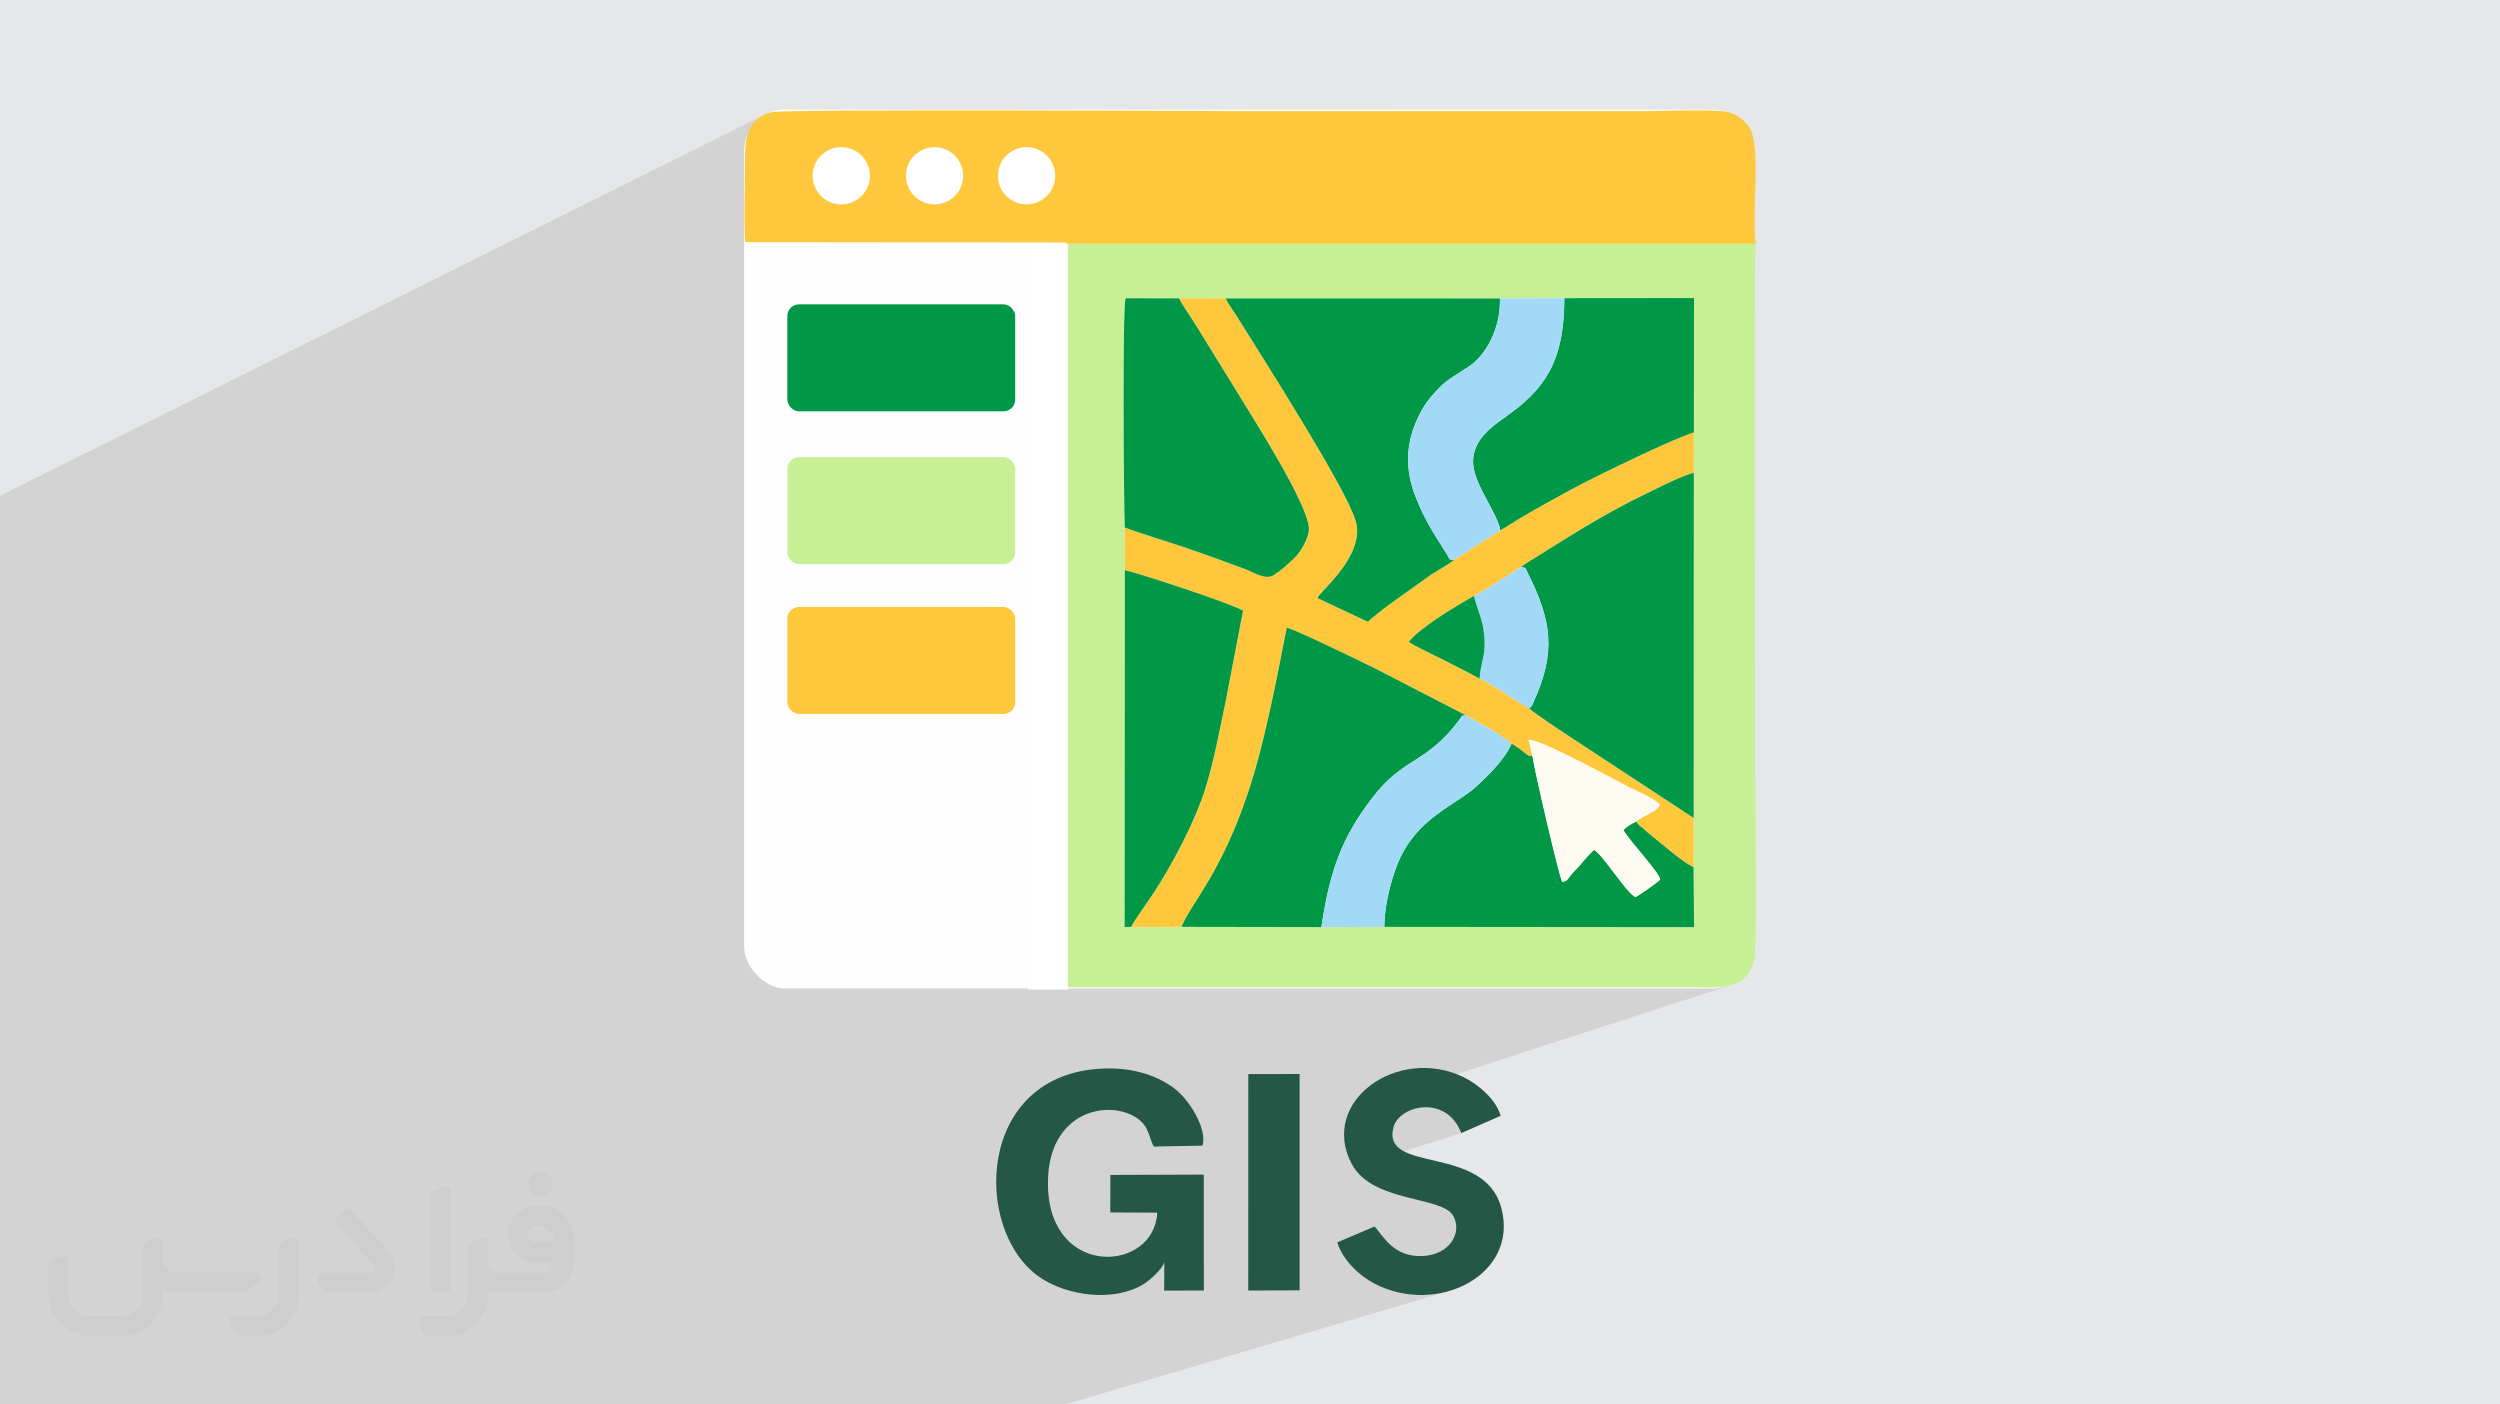 <?xml version="1.0" encoding="UTF-8"?>
<!DOCTYPE svg PUBLIC "-//W3C//DTD SVG 1.0//EN" "http://www.w3.org/TR/2001/REC-SVG-20010904/DTD/svg10.dtd">
<!-- Creator: CorelDRAW -->
<svg xmlns="http://www.w3.org/2000/svg" xml:space="preserve" width="94.192mm" height="52.917mm" version="1.0" style="shape-rendering:geometricPrecision; text-rendering:geometricPrecision; image-rendering:optimizeQuality; fill-rule:evenodd; clip-rule:evenodd"
viewBox="0 0 9404.92 5283.66"
 xmlns:xlink="http://www.w3.org/1999/xlink"
 xmlns:xodm="http://www.corel.com/coreldraw/odm/2003">
 <defs>
  <style type="text/css">
   <![CDATA[
    .fil4 {fill:#FEFEFE}
    .fil10 {fill:#A2D9F7}
    .fil7 {fill:#009846}
    .fil3 {fill:#255746}
    .fil9 {fill:#C6DAAD}
    .fil5 {fill:#C7F095}
    .fil8 {fill:#F1BC44}
    .fil11 {fill:#FDFAF2}
    .fil6 {fill:#FFC73B}
    .fil12 {fill:white}
    .fil2 {fill:#373435;fill-rule:nonzero;fill-opacity:0.031}
    .fil1 {fill:#2B2A29;fill-opacity:0.102}
    .fil0 {fill:#E6E7E8}
   ]]>
  </style>
 </defs>
 <g id="Layer_x0020_1">
  <polygon class="fil0" points="-0,0 9404.92,0 9404.92,5283.66 -0,5283.66 "/>
  <polygon class="fil1" points="-0,4851.12 -0,4844.05 -0,4745.91 -0,4739.49 -0,4737.29 -0,4726.59 -0,4714.79 -0,4662.8 -0,4644.8 -0,4548.14 -0,4542.42 -0,4518.94 -0,4500.51 -0,4451.3 -0,4413.2 -0,4388.18 -0,4373.8 -0,4368.52 -0,4341.97 -0,4327.14 -0,4314.94 -0,4272.67 -0,4262.04 -0,4255.25 -0,4237.77 -0,4229.43 -0,4221.14 -0,4219.28 -0,4208.57 -0,4198.21 -0,4184.45 -0,4176.17 -0,4162.16 -0,4155.51 -0,4150.68 -0,4083.24 -0,4082.89 -0,4053.7 -0,4027.95 -0,4019.47 -0,4019.38 -0,4004.77 -0,3986.11 -0,3910.96 -0,3887.58 -0,3885.67 -0,3878.45 -0,3844.06 -0,3774.45 -0,3742.93 -0,3714.51 -0,3701.74 -0,3688.65 -0,3667.7 -0,3653.23 -0,3636 -0,3605.55 -0,3554.05 -0,3528.21 -0,3522.79 -0,3488.1 -0,3414.23 -0,3363.83 -0,3348.86 -0,3229.41 -0,3209.37 -0,3189.3 -0,3177.18 -0,3166.3 -0,3158.04 -0,3131.79 -0,3099.32 -0,3093.21 -0,3056.2 -0,3051.32 -0,3017.7 -0,2929.97 -0,2908.51 -0,2857.55 -0,2760.07 -0,2753.47 -0,2701.12 -0,2688.11 -0,2629.78 -0,2593.71 -0,2583.02 -0,2548.4 -0,2443.36 -0,2379.73 -0,2297.96 -0,2259.73 -0,2236.92 -0,2088.24 -0,1994.61 -0,1867.72 -0,1865.25 2871.07,433.79 2857.08,442.11 2852.37,445.9 2882.31,430.99 2869.26,438.95 2857.06,448.07 2845.8,458.31 2835.57,469.57 2826.44,481.76 2818.48,494.81 2812.61,506.96 2810.52,514 2807.47,528.23 2805.33,542.69 2803.95,557.24 2803.16,571.72 2802.79,585.99 2802.68,599.9 2802.68,613.28 2802.63,631.29 2802.5,649.54 2802.3,667.95 2802.07,686.53 2801.81,705.24 2801.63,719.01 3122.93,561.98 3104.64,571.9 3088.7,585.05 3075.55,600.99 3065.63,619.29 3059.35,639.5 3057.16,661.21 3059.35,682.92 3065.63,703.13 3075.55,721.43 3088.7,737.36 3096.6,743.87 3473.86,561.98 3455.56,571.9 3439.62,585.05 3426.47,600.99 3416.55,619.29 3410.27,639.5 3408.08,661.21 3410.27,682.92 3416.55,703.13 3426.47,721.43 3439.62,737.36 3443.95,740.93 3820.01,561.98 3801.7,571.9 3785.77,585.05 3772.62,600.99 3762.69,619.29 3756.41,639.5 3754.23,661.21 3756.41,682.92 3762.69,703.13 3772.62,721.43 3785.77,737.36 3801.7,750.51 3820.01,760.44 3840.22,766.72 3861.92,768.91 3883.63,766.72 3903.84,760.44 3579.65,911.79 4008.44,912.25 4007.97,920.25 4014.99,917.02 6604.86,917.26 6116.63,1121.52 6372.8,1121.28 6372.25,1626.59 6372.08,1779.26 6274.63,1817.46 6271.41,1818.97 6258.37,1825.18 6245.7,1831.29 6233.63,1837.18 6222.36,1842.71 6212.1,1847.75 6203.05,1852.2 6195.42,1855.9 6179.48,1863.64 6163.79,1871.39 6148.31,1879.16 6133.04,1886.95 6117.98,1894.77 6103.1,1902.61 6088.39,1910.48 6073.84,1918.38 6059.45,1926.3 6045.19,1934.26 6031.04,1942.25 6017.01,1950.27 6003.08,1958.33 5989.23,1966.41 5975.46,1974.55 5961.75,1982.72 5948.08,1990.93 5934.46,1999.18 5920.85,2007.48 5907.25,2015.82 5893.65,2024.21 5880.04,2032.64 5866.4,2041.13 5852.72,2049.67 5838.98,2058.25 5825.18,2066.9 5811.31,2075.6 5797.34,2084.35 5783.27,2093.17 5769.1,2102.05 5754.78,2110.98 5740.33,2119.98 5737.49,2121.73 5735.99,2122.65 5735.37,2123.02 5735.2,2123.12 5735.06,2123.24 5734.49,2123.66 5733.08,2124.68 5730.38,2126.57 5730.07,2126.86 5729.65,2127.31 5729.19,2127.85 5728.7,2128.39 5728.21,2128.86 5727.77,2129.18 5725.27,2130.15 5725.25,2130.17 5724.78,2130.71 5724.33,2131.23 5723.93,2131.66 5729.76,2133.59 5733.98,2135.33 5736.99,2137.15 5739.22,2139.34 5741.05,2142.16 5742.89,2145.89 5745.13,2150.82 5748.2,2157.21 5756.31,2173.7 5763.99,2189.85 5771.25,2205.72 5778.09,2221.31 5784.48,2236.63 5790.44,2251.74 5795.95,2266.64 5801,2281.35 5805.58,2295.89 5809.7,2310.31 5813.35,2324.62 5816.51,2338.83 5819.19,2352.98 5821.38,2367.08 5823.06,2381.16 5824.25,2395.23 5824.92,2409.34 5825.07,2423.5 5824.7,2437.73 5823.8,2452.06 5822.37,2466.5 5820.39,2481.08 5817.85,2495.83 5814.77,2510.77 5811.12,2525.92 5806.92,2541.3 5802.13,2556.95 5796.76,2572.86 5790.81,2589.09 5784.26,2605.65 5777.12,2622.55 5769.38,2639.83 5766.71,2645.92 5765.01,2650.28 5763.87,2653.32 5762.88,2655.49 5761.63,2657.23 5759.7,2658.96 5756.69,2661.14 5752.21,2664.2 5756.52,2668.18 5762.68,2673.22 5770.43,2679.16 5779.54,2685.87 5789.75,2693.2 5800.85,2700.99 5812.56,2709.09 5824.65,2717.37 5836.89,2725.65 5849.03,2733.81 5860.83,2741.7 5872.03,2749.17 5882.41,2756.06 5891.71,2762.23 5899.71,2767.53 5906.14,2771.81 6371.61,3077.3 6371.11,3262.12 6372.91,3487.98 5694.25,3714.05 6375.49,3714.06 6390.54,3714.23 6406.41,3714.59 6422.91,3714.89 6439.81,3714.91 6456.93,3714.39 6474.06,3713.1 6490.98,3710.78 6507.5,3707.22 6523.39,3702.16 5081.02,4169.54 5077.92,4175.23 5070.04,4193.36 5063.84,4212.14 5059.42,4231.5 5056.84,4251.4 5056.69,4256.45 5317.86,4172.56 5337.05,4167.89 5357.03,4165.67 5377.41,4166.14 5397.79,4169.51 5417.75,4175.99 5436.89,4185.79 5454.8,4199.14 5471.09,4216.27 5485.35,4237.35 5497.16,4262.65 5092.18,4390.59 5093.01,4392 5101.78,4404.26 5111.47,4415.62 5122.02,4426.11 5133.35,4435.79 5145.39,4444.71 5158.06,4452.92 5171.3,4460.47 5185.02,4467.41 5199.16,4473.78 5213.64,4479.64 5228.38,4485.05 5243.33,4490.03 5258.39,4494.67 5273.5,4498.99 5288.58,4503.04 5303.56,4506.89 5318.38,4510.57 5332.94,4514.15 5347.18,4517.65 5361.03,4521.15 5374.41,4524.68 5387.25,4528.3 5399.49,4532.07 5411.03,4536.01 5421.81,4540.21 5431.76,4544.68 5440.79,4549.49 5448.85,4554.68 5455.85,4560.33 5461.73,4566.45 5466.4,4573.11 5472.25,4585.09 5476.15,4597.48 5478.14,4610.13 5478.26,4622.88 5476.54,4635.57 5473.03,4648.03 5467.77,4660.11 5460.8,4671.66 5452.15,4682.49 5441.85,4692.47 5429.96,4701.42 5416.5,4709.2 5401.52,4715.63 5124.42,4798.99 5127.5,4801.42 5137.96,4809.05 5148.42,4816.06 5158.79,4822.43 5169,4828.12 5191.24,4838.95 5213.83,4848.19 5236.7,4855.86 5259.76,4861.98 5282.93,4866.6 5306.14,4869.77 5329.28,4871.48 5352.29,4871.8 5375.07,4870.75 5397.56,4868.36 5419.66,4864.68 5441.29,4859.72 5462.38,4853.52 4005.74,5283.66 3647.11,5283.66 3513.46,5283.66 3464.02,5283.66 3283.8,5283.66 3138.48,5283.66 3124.75,5283.66 3040.11,5283.66 2989.76,5283.66 2984.49,5283.66 2861.01,5283.66 2658.49,5283.66 2428.3,5283.66 2382.28,5283.66 2265.4,5283.66 2225.66,5283.66 2085.67,5283.66 1921.43,5283.66 1858.46,5283.66 1642.73,5283.66 1636.42,5283.66 1550.06,5283.66 1532.46,5283.66 1524.94,5283.66 1428.59,5283.66 1378.61,5283.66 982.09,5283.66 979.29,5283.66 966.49,5283.66 828.37,5283.66 570.28,5283.66 530.4,5283.66 462.18,5283.66 386.21,5283.66 350.97,5283.66 176.47,5283.66 175.48,5283.66 174.71,5283.66 30.83,5283.66 -0,5283.66 -0,5227.74 -0,5143.68 -0,5135.91 -0,5133.2 -0,5132.15 -0,5114.88 -0,5098.62 -0,5072.97 -0,5016.25 -0,5009.32 -0,4993.46 -0,4966.34 -0,4937.89 -0,4906.45 -0,4888.46 "/>
  <g id="_2081282576448">
   <path class="fil2" d="M1125.4 4672.59l0 197.03c0,20.41 -3.74,40.82 -11.66,59.56 -7.92,18.74 -19.16,36.25 -33.74,50.4 -14.58,14.58 -31.65,25.82 -50.4,33.74 -18.74,7.92 -39.15,11.66 -59.56,11.66l-60.82 0c-7.08,0 -14.16,-2.08 -19.99,-6.25 -5.83,-4.16 -10.41,-9.58 -12.92,-16.25l-11.24 -29.16c-0.83,-2.5 -1.25,-5.41 -1.25,-8.33 0,-2.92 1.25,-5.42 2.92,-7.92 1.67,-2.5 3.74,-4.16 6.25,-5.41 2.5,-1.25 5.41,-2.09 7.91,-1.67l86.23 0c22.08,0 42.91,-8.75 58.73,-24.57 15.41,-15.42 24.15,-36.65 24.15,-58.73l0 -179.12c0,-3.33 1.26,-6.66 3.33,-9.58 2.09,-2.92 5,-5 7.92,-6.25l40.82 -15.83c2.5,-0.84 5.41,-1.25 8.33,-0.84 2.92,0.42 5.42,1.26 7.5,2.92 2.09,1.67 4.17,3.75 5.42,6.25 1.25,2.92 2.08,5.83 2.08,8.33z"/>
   <path class="fil2" d="M2033.88 4536.8l-15 0c-59.57,0 -109.13,48.73 -108.31,107.88 0.42,27.5 12.08,54.16 31.66,73.32 19.57,19.57 46.23,30.4 74.14,30.4l39.57 0c5.42,0 10.41,2.08 14.17,5.83 3.74,3.74 5.83,8.75 5.83,14.16 0,5.42 -2.09,10.41 -5.83,14.17 -3.75,3.74 -8.75,5.83 -14.17,5.83l-179.11 0c-10.83,0 -20.83,-4.58 -28.33,-12.08 -7.5,-7.5 -11.66,-17.91 -12.08,-28.33l0 -74.98c0,-2.92 -0.83,-5.41 -2.08,-7.92 -1.25,-2.5 -3.33,-4.57 -5.42,-6.24 -2.08,-1.67 -4.99,-2.51 -7.5,-2.92 -2.92,-0.42 -5.41,0 -8.33,0.83l-41.24 15.83c-2.92,1.25 -5.83,3.33 -7.92,6.25 -2.08,2.92 -2.92,6.25 -2.92,9.58l0 179.12c0,22.08 -8.75,43.32 -24.15,58.73 -15.42,15.42 -36.65,24.57 -58.73,24.57l-86.64 0.01c-2.92,0 -5.42,0.83 -7.92,2.08 -2.5,1.25 -4.58,3.33 -6.25,5.42 -1.66,2.5 -2.5,4.99 -2.92,7.5 -0.41,2.92 0,5.41 1.26,8.33l11.24 29.16c2.5,6.67 7.08,12.5 12.91,16.66 5.83,4.16 12.91,6.25 20,5.83l60.81 0c41.24,0 80.81,-16.25 109.97,-45.82 29.16,-29.16 45.81,-68.74 45.81,-109.97l0 -18.32c15.84,7.91 33.33,12.08 50.82,12.08l157.03 0c30.41,0 59.99,-12.08 81.65,-33.74 21.66,-21.67 33.74,-50.82 33.74,-81.65l0 -85.81c0,-33.32 -13.33,-65.39 -36.65,-89.14 -23.74,-23.74 -55.82,-36.65 -89.14,-36.65zm50.39 136.2l-66.64 0c-7.92,0 -15.42,-2.5 -21.25,-7.91 -5.83,-5.42 -9.59,-12.5 -10.41,-20.42 0,-4.16 0.42,-8.75 2.08,-12.91 1.67,-4.16 3.75,-7.91 6.67,-10.82 5.83,-5.42 13.75,-8.76 21.66,-8.76l7.09 0c16.25,0 31.65,6.25 42.9,17.91 11.66,11.25 17.91,26.66 17.91,42.91z"/>
   <path class="fil2" d="M1694.39 4478.9l0 367.39c0,2.08 -0.42,4.57 -1.25,6.66 -0.84,2.09 -2.09,4.16 -3.75,5.83 -1.67,1.67 -3.33,2.92 -5.41,3.74 -2.09,0.84 -4.16,1.26 -6.67,1.26l-40.82 0c-2.08,0 -4.58,-0.42 -6.66,-1.26 -2.09,-0.83 -4.16,-2.08 -5.42,-3.74 -1.66,-1.67 -2.92,-3.74 -3.74,-5.83 -0.83,-2.09 -1.25,-4.58 -1.25,-6.66l0 -351.57c0,-3.32 0.83,-6.66 2.92,-9.58 2.08,-2.92 4.58,-5 7.91,-6.25l40.83 -15.83c2.5,-0.84 5.41,-1.25 8.33,-1.25 2.92,0.41 5.41,1.25 7.5,2.92 2.5,1.66 4.16,3.74 5.41,6.24 1.25,2.09 2.09,5 2.09,7.92z"/>
   <path class="fil2" d="M1391.56 4863.79l-153.7 0c-7.08,0 -14.17,-2.09 -20,-6.25 -5.83,-4.16 -10.41,-9.99 -13.33,-16.66l-11.24 -28.74c-0.83,-2.51 -1.25,-5.42 -0.83,-8.34 0.41,-2.92 1.25,-5.41 2.92,-7.91 1.66,-2.51 3.74,-4.16 6.24,-5.42 2.51,-1.25 5.42,-2.08 7.92,-2.08l184.11 0c3.33,0 6.66,-1.25 9.58,-2.92 2.93,-2.09 5,-4.58 6.67,-7.92 1.25,-3.33 1.67,-6.66 1.25,-9.99 -0.42,-3.33 -2.08,-6.67 -4.16,-9.17l-141.63 -154.12c-2.92,-3.33 -4.58,-7.92 -4.58,-12.5 0,-4.58 2.09,-8.75 5.83,-12.08l29.58 -27.49c3.33,-2.92 7.92,-4.58 12.5,-4.58 4.58,0.42 8.75,2.09 12.08,5.83l140.37 152.87c55.41,59.57 12.5,157.46 -69.56,157.46z"/>
   <path class="fil2" d="M977.53 4817.97l-20 17.07c-20.83,17.91 -47.49,27.91 -74.98,27.91l-211.19 0c-19.57,0 -39.15,-4.16 -57.06,-12.49l0 16.25c0,20.82 -4.16,41.65 -12.08,60.81 -7.91,19.16 -19.57,36.65 -34.57,51.65 -14.58,14.58 -32.07,26.24 -51.65,34.58 -19.16,7.91 -39.99,12.07 -60.82,12.07l-114.55 0.01c-20.83,0 -41.66,-4.17 -60.82,-12.08 -19.16,-7.92 -36.65,-19.58 -51.65,-34.58 -14.58,-14.58 -26.24,-32.07 -34.57,-51.65 -7.92,-19.16 -12.08,-39.98 -12.08,-60.81l0 -107.89c0,-3.33 1.25,-6.66 2.92,-9.58 2.09,-2.92 4.58,-5 7.92,-6.25l40.82 -15.83c2.5,-0.84 5.41,-1.26 8.33,-0.84 2.92,0.42 5.42,1.25 7.5,2.92 2.09,1.67 4.16,3.75 5.42,6.25 1.25,2.5 2.08,5 2.08,7.92l0 128.71c0,20.83 8.34,40.82 22.92,55.41 14.58,14.58 34.57,22.91 55.4,22.91l125.79 0c20.83,0 40.41,-8.34 54.99,-22.92 14.58,-14.58 22.92,-34.57 22.92,-55.4l0 -184.11c0,-3.33 1.25,-6.67 2.92,-9.59 2.08,-2.92 4.57,-4.99 7.91,-6.24l40.82 -15.84c2.51,-0.83 5.42,-1.25 8.34,-0.83 2.92,0.42 5.41,1.25 7.91,2.92 2.51,1.67 4.17,3.74 5.42,6.25 1.25,2.5 2.08,5.41 2.08,7.91l0 70.4c0,11.66 4.58,23.32 12.92,31.65 8.33,8.34 19.57,13.33 31.65,13.33l307.4 0c3.33,0 7.09,0.84 9.59,2.92 2.92,2.09 5,5 6.25,7.92 1.25,3.33 1.25,6.66 0.41,10.41 0,3.74 -2.08,6.66 -4.57,8.75z"/>
   <path class="fil2" d="M2033.88 4503.89c25.82,0 47.07,-21.25 47.07,-47.07 0,-25.83 -21.25,-47.07 -47.07,-47.07 -25.83,0 -47.08,21.24 -47.08,47.07 0,25.82 21.25,47.07 47.08,47.07z"/>
  </g>
  <g id="_2081282584704">
   <g>
    <path class="fil3" d="M4353.46 4561.98c-10.25,222.53 -398.9,249.53 -410.86,-93.74 -9.37,-268.96 196.37,-328 310.88,-275.34 72.66,33.41 65.59,83.61 87.16,120.4l183.41 -3.44c17.24,-62.44 -47.58,-172.85 -110.51,-218.54 -68.62,-49.82 -159.6,-75.89 -264.91,-71.45 -476.95,20.08 -490.32,607.73 -239.32,783.61 102.91,72.13 281.7,96.53 393.85,26.79 22.95,-14.27 70.45,-56.9 77.08,-82.12l-0.74 107.15 149.3 -0.43 -0.14 -436.06 -351.43 1.22 -0.35 141.08 176.56 0.88z"/>
    <path class="fil3" d="M5030.93 4673.67c19.86,67.24 84.19,125.95 138.07,154.45 234.94,124.25 545.25,-30.74 479.29,-282.52 -64.02,-244.34 -453.29,-127.31 -405.99,-305.29 21.9,-82.37 199.07,-124.11 254.84,22.34l148.39 -65c-17.63,-62.44 -86.24,-120.01 -141.98,-146.59 -245.98,-117.29 -542,93.21 -418.32,327.72 77.19,146.35 337.97,120.24 381.15,194.33 36.42,62.49 -11.84,149.58 -118.59,152.17 -103.75,2.53 -141.52,-70.72 -176.29,-111.42l-140.59 59.82z"/>
    <polygon class="fil3" points="4695.87,4855.07 4889.02,4854.13 4889.12,4040.45 4696.04,4040.52 "/>
   </g>
   <g>
    <rect class="fil4" x="2799.31" y="411.82" width="3798.17" height="3307.1" rx="157.37" ry="158.29"/>
    <path class="fil5" d="M4231.27 1984.33c-3.75,-94.57 -9.09,-823.17 3.18,-862.23l201.12 0.28 175.24 0.18 1031.82 0.16 242.35 -0.97 487.82 -0.46 -0.55 505.31 -0.17 152.67 -0.47 1298.04 -0.5 184.82 1.8 225.86 -1165.37 -1.05 -236.52 0.83 -526.44 -0.9 -188.85 0.02 -25.01 0.76 0.91 -1342.61 -0.35 -160.71zm-215.51 1729.68l2359.73 0.05c77.68,-0.05 199.4,18.35 224.82,-109.6 10.06,-50.68 2.63,-573.69 2.9,-673.17 0.46,-168.56 -7.27,-1943.38 1.66,-2014.02l-2589.87 -0.24c-7.07,43.35 -2.25,127.75 -2.4,175.84l-0.26 1923.67c-0.04,104.93 -6.93,640.14 3.42,697.47z"/>
    <path class="fil6" d="M4015.76 3714.01c-10.35,-57.33 -3.46,-592.54 -3.42,-697.47l0.26 -1923.67c0.15,-48.1 -4.67,-132.49 2.4,-175.84l2589.87 0.24c-14.23,-136.22 19.51,-359.81 -21.11,-432.26 -15.61,-27.85 -44.61,-55.14 -85.82,-63.72 -54.42,-11.35 -231.24,-3.3 -298.29,-3.21l-1497.37 0.18c-21.12,-0.09 -1745.58,-8 -1796.43,3.37 -105.67,23.62 -103.13,121.92 -103.16,191.65 -0.03,95.46 -4.3,201.46 0.52,297.69l1205.25 1.28c-6.86,109.19 -1.81,239.95 -1.19,351.14l-0.21 2110.18c-0.24,58.61 0.03,117.23 0.05,175.84 0.01,16.08 -1.39,181.08 6.29,161.07 0.29,-0.75 1.41,2.5 2.38,3.53z"/>
    <path class="fil6" d="M4231.27 1984.33l0.35 160.71c45.1,9.18 393.25,122.43 444.71,152.13l-64.37 335.77c-22.6,108.45 -44.8,227.16 -76.17,329.03 -39.12,126.98 -126.54,292.27 -199.6,402.64 -15.69,23.7 -75.34,106.93 -80.46,122.27l188.85 -0.02c34.89,-86.16 149.41,-200.43 251.66,-508.04 61.7,-185.62 104.98,-416.3 144.53,-617.7 38.81,10.05 289.44,132.22 342.34,158.65l330.73 170.82c43.61,24.44 144.06,80.2 172.96,106.79 13.35,8.63 26.85,17.31 39.1,26.87 17.83,13.9 23.88,22.08 38.93,18.78l-14.07 -59.21c36.14,-7.2 320.09,148.08 373.05,175.24 23.75,12.18 106.3,47.87 120.08,68.14 -10.73,27.76 -56.47,36.08 -88.21,63.11 8.35,15.2 10.61,13.19 24.83,25.38 10.97,9.42 13.9,13.49 25.42,22.4 40.4,31.24 125.7,108.22 165.18,124.03l0.5 -184.82 -465.48 -305.49c-29.72,-19.88 -136.25,-89.45 -153.93,-107.62 -25.43,-11.63 -65.42,-40.75 -91.53,-57.09 -28.01,-17.53 -65.1,-40.2 -94.38,-54 -40.79,-22.85 -88.15,-45.82 -133.79,-69.57 -24.59,-12.8 -117.77,-55.86 -132.55,-69.14 40.03,-51.57 169.49,-129.71 244.71,-172.65 26.19,-12.46 66.03,-37.21 88.84,-52.34 31.83,-21.13 59.46,-37.54 90.42,-57.74 1,-0.95 2.7,-3.58 3.22,-2.59 0.52,1 2.52,-2.01 3.24,-2.51 9.29,-6.46 0.24,-0.56 9.94,-6.59 154.94,-96.32 283.82,-181.68 455.09,-264.08 36.53,-17.58 142.48,-71.88 176.66,-76.64l0.17 -152.67c-79.14,25.38 -291.04,128.4 -374.79,169.99 -60.64,30.12 -116.54,61.11 -177.22,94.68 -30.58,16.91 -58.87,32.87 -88.34,50.09 -32.98,19.27 -58.54,37.99 -87.94,53.28 -27.66,20.26 -59,37.83 -86.36,54.79 -29.57,18.32 -57.76,39.5 -87.12,56.01 -12.73,13.39 -64.79,41.67 -84.57,54.8l-161.66 115.43c-12.66,9.87 -26.54,19.9 -39.07,30.24 -13.38,11.03 -28.21,21.55 -38.96,33.39l-189.27 -88.96c6.09,-13.1 -0.33,-4.1 11.72,-17.26l37.99 -41.95c50.11,-54.94 117.68,-144.72 94.18,-229.33 -33.46,-120.39 -348.5,-611.99 -447.76,-771.86 -12.94,-20.82 -33.92,-48.53 -42.28,-67.37l-175.24 -0.18c6.31,15.42 43.81,70.56 56.51,90.05l174.69 283.53c44.94,74.73 261.47,410.93 257.24,496.52 -1.83,36.91 -34.8,87.26 -50.71,102.7 -26.64,25.85 -49.02,47.28 -81.45,68.08 -31.92,20.46 -74.54,-10.42 -108.56,-22.81 -74.33,-27.05 -148.77,-54.7 -223.57,-80.21 -73.82,-25.17 -158.64,-49.4 -228.44,-75.92z"/>
    <path class="fil7" d="M5470.49 2105.42c-21.89,0.12 -13.22,2.33 -27.88,-21.09 -48.74,-77.82 -78.69,-119.67 -116.43,-213.57 -43.37,-107.92 -36.95,-208.56 11.72,-307.43 24.82,-50.4 49.16,-75.9 79.37,-107.17 29.17,-30.19 69.15,-51.06 108.99,-77.61 62.84,-41.86 119.85,-142.22 116.36,-255.84l-1031.82 -0.16c8.36,18.84 29.34,46.55 42.28,67.37 99.26,159.87 414.3,651.47 447.76,771.86 23.5,84.61 -44.06,174.4 -94.18,229.33l-37.99 41.95c-12.05,13.16 -5.63,4.16 -11.72,17.26l189.27 88.96c10.75,-11.84 25.58,-22.36 38.96,-33.39 12.53,-10.34 26.41,-20.38 39.07,-30.24l161.66 -115.43c19.78,-13.13 71.84,-41.41 84.57,-54.8z"/>
    <path class="fil7" d="M5723.93 2131.66c18.02,5.65 14.66,6.3 24.26,25.55 88.68,177.62 107.07,296.23 21.18,482.62 -8.75,18.97 -2.86,14.66 -17.16,24.36 17.67,18.16 124.2,87.74 153.93,107.62l465.48 305.49 0.47 -1298.04c-34.18,4.76 -140.13,59.06 -176.66,76.64 -171.27,82.4 -300.16,167.76 -455.09,264.08 -9.71,6.03 -0.66,0.13 -9.94,6.59 -0.72,0.5 -2.72,3.5 -3.24,2.51 -0.52,-1 -2.22,1.64 -3.22,2.59z"/>
    <path class="fil7" d="M4444.58 3486.86l526.44 0.9c32.95,-219.59 79.09,-337.85 188.69,-482.66 122.77,-162.2 202.03,-125.97 330.83,-297.88 16.18,-21.6 5.06,-12.24 23.29,-16.63l-330.73 -170.82c-52.9,-26.43 -303.53,-148.6 -342.34,-158.65 -39.55,201.41 -82.83,432.09 -144.53,617.7 -102.25,307.61 -216.77,421.88 -251.66,508.04z"/>
    <path class="fil7" d="M4231.27 1984.33c69.8,26.52 154.63,50.74 228.44,75.92 74.8,25.51 149.24,53.16 223.57,80.21 34.02,12.38 76.63,43.26 108.56,22.81 32.43,-20.8 54.81,-42.23 81.45,-68.08 15.92,-15.45 48.89,-65.79 50.71,-102.7 4.23,-85.59 -212.3,-421.79 -257.24,-496.52l-174.69 -283.53c-12.7,-19.49 -50.2,-74.64 -56.51,-90.05l-201.12 -0.28c-12.26,39.06 -6.93,767.67 -3.18,862.23z"/>
    <path class="fil7" d="M5643.97 1994.63c29.4,-15.29 54.96,-34.01 87.94,-53.28 29.47,-17.22 57.75,-33.18 88.34,-50.09 60.68,-33.57 116.58,-64.55 177.22,-94.68 83.75,-41.6 295.65,-144.61 374.79,-169.99l0.55 -505.31 -487.82 0.46c-0.06,247.01 -80.13,345.7 -218.79,444.8 -52.7,37.67 -141.96,96.01 -121.53,197.89 15.95,79.48 88.3,167.55 99.3,230.2z"/>
    <path class="fil7" d="M5207.55 3486.93l1165.37 1.05 -1.8 -225.86c-39.48,-15.82 -124.78,-92.79 -165.18,-124.03 -11.52,-8.91 -14.45,-12.98 -25.42,-22.4 -14.22,-12.19 -16.49,-10.18 -24.83,-25.38 -17.93,8.52 -35.81,18.25 -48.53,32.8 23.95,42.55 134.04,156.97 138.57,186.18 -10.73,10.19 -78,58.94 -94.04,65.41 -36.07,-19.92 -122.61,-160.13 -154.54,-177.72 -19.92,16.05 -41.81,45.01 -59.07,64.26 -12.67,14.14 -19.26,18.36 -30.69,33.26 -7.76,10.1 -11.9,21.71 -30.15,22.75 -11.37,-16.36 -106.73,-428.54 -112.4,-474.22 -15.05,3.3 -21.1,-4.88 -38.93,-18.78 -12.25,-9.56 -25.75,-18.24 -39.1,-26.87 -26.48,59.96 -88.93,120.96 -131.97,160.49 -78.36,71.94 -226.13,117.76 -296.5,290.25 -26.87,65.87 -50.09,160.16 -50.78,238.82z"/>
    <path class="fil7" d="M4255.73 3486.88c5.12,-15.35 64.77,-98.57 80.46,-122.27 73.06,-110.37 160.48,-275.66 199.6,-402.64 31.37,-101.88 53.58,-220.59 76.17,-329.03l64.37 -335.77c-51.45,-29.7 -399.61,-142.95 -444.71,-152.13l-0.91 1342.61 25.01 -0.76z"/>
    <path class="fil7" d="M2993.81 1487.19c7.91,44.77 64.81,34.83 109.84,34.74l570.18 -0.18c44.28,-0.05 104.17,10.45 118.03,-28.03 4.86,-13.5 6.15,-254.77 2.43,-277 -7.74,-46.2 -63.42,-34.61 -109.8,-34.64l-426.29 0.02c-47.96,0.05 -95.91,0.15 -143.87,0.14 -41.47,-0.02 -107.18,-11.03 -119.02,25.73 -3.83,11.91 -4.91,259.87 -1.49,279.22z"/>
    <path class="fil8" d="M2994.1 2638.2c6.48,40.46 73.74,29.65 109.55,29.58l575.51 0.04c38.89,0 105.09,11.9 115.49,-25.91 2.6,-9.46 3.39,-263.94 0.81,-280.25 -7.02,-44.15 -64.55,-32.47 -110.97,-32.49l-575.5 -0.02c-45.36,-0.11 -104.34,-11.21 -114.03,28.76 -2.99,12.33 -3.62,263.01 -0.86,280.3z"/>
    <path class="fil9" d="M2993.47 2062.7c8,40.43 76.71,28.57 115.52,28.56l570.18 0.01c47.75,-0.12 107.21,11.86 114.95,-29.98 2.63,-14.21 2.2,-269.46 -0.3,-278.94 -10.24,-38.81 -73.45,-26.46 -114.65,-26.67l-570.18 0.01c-41.77,0.01 -103.23,-11.7 -114.2,27.02 -2.39,8.44 -3.84,267.22 -1.32,280z"/>
    <path class="fil10" d="M5470.49 2105.42c29.36,-16.51 57.55,-37.68 87.12,-56.01 27.36,-16.95 58.7,-34.53 86.36,-54.79 -11,-62.66 -83.35,-150.72 -99.3,-230.2 -20.43,-101.88 68.83,-160.22 121.53,-197.89 138.66,-99.1 218.73,-197.79 218.79,-444.8l-242.35 0.97c3.48,113.62 -53.52,213.99 -116.36,255.84 -39.85,26.55 -79.83,47.42 -108.99,77.61 -30.21,31.27 -54.55,56.76 -79.37,107.17 -48.68,98.87 -55.1,199.52 -11.72,307.43 37.74,93.9 67.7,135.74 116.43,213.57 14.66,23.41 5.99,21.21 27.88,21.09z"/>
    <path class="fil10" d="M4971.02 3487.76l236.52 -0.83c0.69,-78.66 23.91,-172.95 50.78,-238.82 70.37,-172.49 218.14,-218.31 296.5,-290.25 43.04,-39.53 105.49,-100.53 131.97,-160.49 -28.9,-26.59 -129.34,-82.35 -172.96,-106.79 -18.23,4.39 -7.12,-4.96 -23.29,16.63 -128.8,171.91 -208.06,135.67 -330.83,297.88 -109.6,144.81 -155.74,263.07 -188.69,482.66z"/>
    <path class="fil11" d="M5764.83 2843.03c5.67,45.68 101.03,457.87 112.4,474.22 18.25,-1.04 22.4,-12.64 30.15,-22.75 11.43,-14.9 18.02,-19.12 30.69,-33.26 17.26,-19.25 39.15,-48.22 59.07,-64.26 31.92,17.59 118.47,157.8 154.54,177.72 16.04,-6.47 83.3,-55.22 94.04,-65.41 -4.53,-29.21 -114.62,-143.63 -138.57,-186.18 12.72,-14.55 30.59,-24.28 48.53,-32.8 31.73,-27.04 77.47,-35.36 88.21,-63.11 -13.78,-20.27 -96.32,-55.96 -120.08,-68.14 -52.96,-27.17 -336.91,-182.44 -373.05,-175.24l14.07 59.21z"/>
    <path class="fil10" d="M5544.68 2241.75c12.39,51.69 32.84,83.9 38.93,147.96 7.46,78.55 -14.5,102.53 -17.3,163.4 29.28,13.8 66.37,36.46 94.38,54 26.11,16.35 66.1,45.46 91.53,57.09 14.31,-9.71 8.42,-5.39 17.16,-24.36 85.89,-186.39 67.5,-305 -21.18,-482.62 -9.61,-19.25 -6.24,-19.9 -24.26,-25.55 -30.96,20.2 -58.59,36.61 -90.42,57.74 -22.81,15.13 -62.65,39.88 -88.84,52.34z"/>
    <path class="fil7" d="M5566.3 2553.1c2.81,-60.87 24.76,-84.85 17.3,-163.4 -6.09,-64.05 -26.54,-96.26 -38.93,-147.96 -75.22,42.93 -204.68,121.08 -244.71,172.65 14.78,13.28 107.96,56.33 132.55,69.14 45.64,23.75 93,46.73 133.79,69.57z"/>
    <circle class="fil12" cx="3164.85" cy="661.21" r="107.69"/>
    <circle class="fil12" cx="3515.78" cy="661.21" r="107.69"/>
    <circle class="fil12" cx="3861.92" cy="661.21" r="107.69"/>
    <rect class="fil7" x="2961.98" y="1144.89" width="857.15" height="402.49" rx="44.16" ry="44.16"/>
    <rect class="fil5" x="2961.98" y="1719.75" width="857.15" height="402.49" rx="44.16" ry="44.16"/>
    <rect class="fil6" x="2961.98" y="2283.33" width="857.15" height="402.49" rx="44.16" ry="44.16"/>
   </g>
   <rect class="fil12" x="3868" y="915.46" width="149.15" height="2807.2"/>
  </g>
 </g>
</svg>
